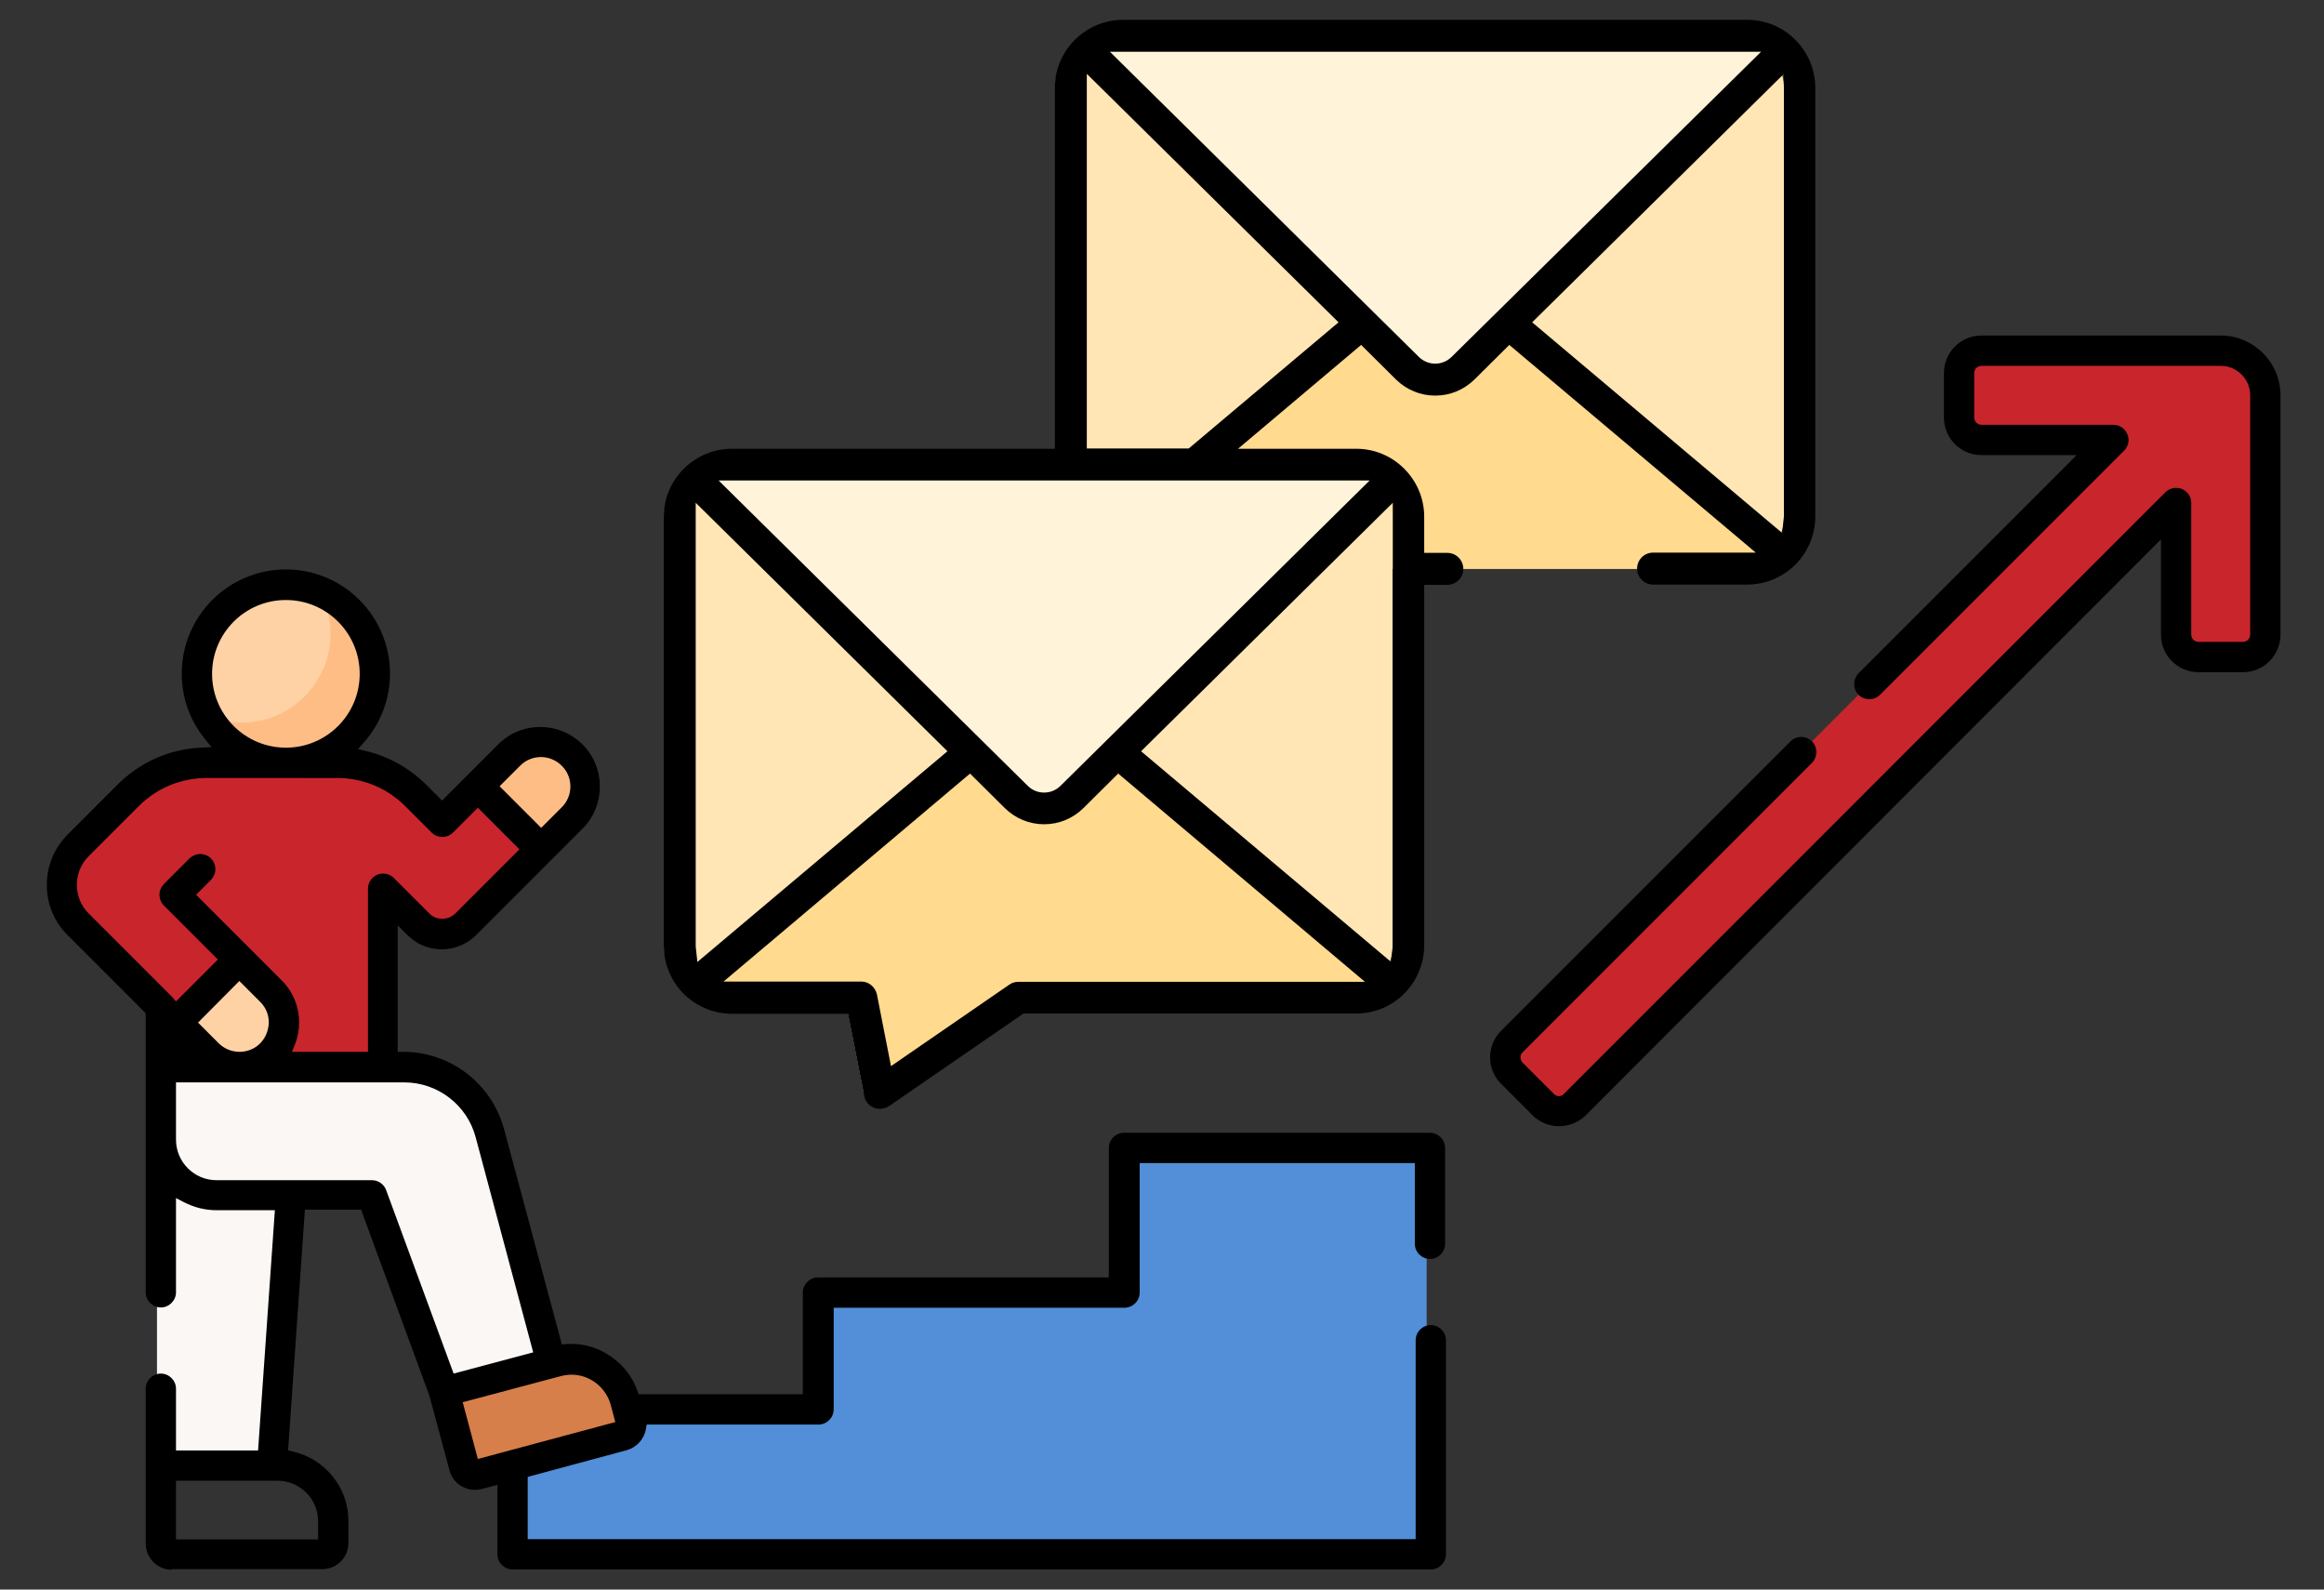 <?xml version="1.0" encoding="utf-8"?>
<!-- Generator: Adobe Illustrator 25.2.1, SVG Export Plug-In . SVG Version: 6.00 Build 0)  -->
<svg version="1.1" id="Layer_1" xmlns="http://www.w3.org/2000/svg" xmlns:xlink="http://www.w3.org/1999/xlink" x="0px" y="0px"
	 viewBox="0 0 843.8 577" style="enable-background:new 0 0 843.8 577;" xml:space="preserve">
<rect x="0" y="0" width="843.8" height="577" fill="#333333" stroke="none"/>
<style type="text/css">
	.st0{fill-rule:evenodd;clip-rule:evenodd;fill:#FFE6B4;}
	.st1{fill-rule:evenodd;clip-rule:evenodd;fill:#FFDA8F;}
	.st2{fill-rule:evenodd;clip-rule:evenodd;fill:#FFF3DA;}
	.st3{fill:#528FD8;}
	.st4{fill:#C9252C;}
	.st5{fill:#D77F4A;}
	.st6{fill:#FAF7F5;}
	.st7{fill:#FED2A4;}
	.st8{fill:#FFBD86;}
</style>
<g>
	<g>
		<g>
			<path class="st0" d="M647.7,31.9v155.6c0,5.5-2.3,10.4-6,13.8c-3.4,3.2-7.9,5.1-12.9,5.1H402c-5,0-9.5-1.9-12.9-5.1
				c-3.7-3.5-6-8.4-6-13.8V31.9c0-5.2,2.1-10,5.6-13.4c3.4-3.4,8.2-5.5,13.4-5.5h226.7c5.2,0,9.9,2.1,13.4,5.5
				C645.5,21.9,647.7,26.7,647.7,31.9L647.7,31.9z"/>
		</g>
		<g>
			<g>
				<path class="st1" d="M541.9,117.4l99.7,84c-3.4,3.2-7.9,5.1-12.9,5.1H402c-5,0-9.5-1.9-12.9-5.1l99.7-84"/>
			</g>
			<path class="st2" d="M642.1,18.5l-100.1,98.9l-16.5,16.3c-5.6,5.5-14.6,5.5-20.2,0l-16.5-16.3L388.7,18.5
				c3.4-3.4,8.2-5.5,13.4-5.5h226.7C633.9,13,638.7,15.1,642.1,18.5z"/>
		</g>
	</g>
	<g>
		<g>
			<path class="st0" d="M505.6,187.6v155.6c0,5.5-2.3,10.4-6,13.8c-3.4,3.2-7.9,5.1-12.9,5.1H260c-5,0-9.5-1.9-12.9-5.1
				c-3.7-3.5-6-8.4-6-13.8V187.6c0-5.2,2.1-10,5.6-13.4c3.4-3.4,8.2-5.5,13.4-5.5h226.7c5.2,0,9.9,2.1,13.4,5.5
				C503.5,177.6,505.6,182.3,505.6,187.6L505.6,187.6z"/>
		</g>
		<g>
			<path class="st1" d="M346.7,273l-99.7,84c3.4,3.2,7.9,5.1,12.9,5.1h46.9l6.8,34.6l50.3-34.6h122.7c5,0,9.5-1.9,12.9-5.1l-99.7-84
				"/>
			<path class="st2" d="M500,174.1L399.9,273l-16.5,16.3c-5.6,5.5-14.6,5.5-20.2,0L346.7,273l-100.1-98.9c3.4-3.4,8.2-5.5,13.4-5.5
				h226.7C491.9,168.6,496.6,170.7,500,174.1L500,174.1z"/>
		</g>
	</g>
</g>
<path d="M319.5,402.5c-0.8,0-1.5-0.1-2.2-0.4c-1.8-0.7-3.1-2.3-3.5-4.2l-5.9-29.9h-42.1c-6.3,0-12.3-2.4-16.9-6.6
	c-5-4.7-7.9-11.3-7.9-18.1V187.6c0-6.6,2.6-12.8,7.3-17.5c4.7-4.6,10.9-7.2,17.4-7.2h117.3V31.9c0-6.6,2.6-12.8,7.3-17.5
	c4.7-4.6,10.9-7.2,17.4-7.2h226.7c6.6,0,12.8,2.6,17.4,7.2c4.7,4.7,7.3,10.9,7.3,17.5v155.6c0,6.8-2.9,13.4-7.8,18l-0.1,0.1
	c-4.6,4.2-10.5,6.6-16.8,6.6h-34.2c-3.2,0-5.8-2.6-5.8-5.8s2.6-5.8,5.8-5.8h37.3L548,125.2l-12.7,12.6c-3.8,3.7-8.8,5.8-14.2,5.8
	c-5.4,0-10.4-2.1-14.2-5.8l-12.7-12.6l-44.7,37.7h42.9c6.6,0,12.8,2.6,17.4,7.2c4.7,4.7,7.3,10.9,7.3,17.5v13.1h8.4
	c3.2,0,5.8,2.6,5.8,5.8s-2.6,5.8-5.8,5.8h-8.4v130.9c0,6.8-2.9,13.4-7.8,18l-0.1,0.1c-4.6,4.3-10.6,6.6-16.8,6.6H371.6l-48.8,33.6
	C321.8,402.1,320.7,402.5,319.5,402.5z M262.7,356.3h50c2.8,0,5.1,2,5.7,4.7l5.1,26l43-29.6c1-0.7,2.1-1,3.3-1l125.8,0L406,280.8
	l-12.7,12.6c-3.8,3.7-8.8,5.8-14.2,5.8c-5.4,0-10.4-2.1-14.2-5.8l-12.7-12.6L262.7,356.3z M414.3,272.7l90.8,76.5l0.5-4.7
	c0-0.4,0.1-0.9,0.1-1.4V182.5L414.3,272.7z M252.6,343.1c0,0.5,0,0.9,0.1,1.4l0.5,4.7l90.8-76.5l-91.4-90.2V343.1z M373.1,285.2
	c1.6,1.6,3.7,2.5,6,2.5c2.3,0,4.4-0.9,6-2.5l112.2-110.8H260.9L373.1,285.2z M556.3,117l90.8,76.5l0.5-4.7c0-0.4,0.1-0.9,0.1-1.4
	V26.8L556.3,117z M394.6,162.8h37L486,117l-91.4-90.2V162.8z M515.1,129.5c1.6,1.6,3.7,2.5,6,2.5c2.3,0,4.4-0.9,6-2.5L639.4,18.8
	H403L515.1,129.5z"/>
<g>
	<path class="st3" d="M406.9,416.9v52.5H295.8v42.4H184.7v52.5H518V416.9L406.9,416.9z"/>
</g>
<g>
	<g>
		<path class="st4" d="M822.5,230.4v-86.9c0-8.9-7.2-16.2-16.2-16.2h-86.9c-4.5,0-8.1,3.6-8.1,8.1v16.2c0,4.5,3.6,8.1,8.1,8.1h47.9
			L548.9,378.1c-3.2,3.2-3.2,8.3,0,11.4l11.4,11.4c3.2,3.2,8.3,3.2,11.4,0l218.5-218.5v47.9c0,4.5,3.6,8.1,8.1,8.1h16.2
			C818.9,238.5,822.5,234.9,822.5,230.4L822.5,230.4z"/>
	</g>
</g>
<g>
	<path class="st5" d="M159.8,505.2l41-11c10.8-2.9,21.9,3.5,24.7,14.3l2.1,7.8c0.6,2.2-0.7,4.4-2.9,4.9l-52.7,14.1
		c-2.2,0.6-4.4-0.7-4.9-2.9L159.8,505.2z"/>
</g>
<g>
	<path class="st6" d="M97.4,532l10.1-144.6H57V532H97.4z"/>
</g>
<g>
	<path class="st6" d="M198.9,494.7l-22.3-83.4c-3.8-14.1-16.6-24-31.2-24H57v26.3c0,11.2,9,20.2,20.2,20.2h56.4l26.2,71.3
		L198.9,494.7z"/>
</g>
<g>
	<path class="st6" d="M176.5,411.4c-3.1-11.6-12.4-20.4-23.7-23.1c2.8,12.8,4.4,27.1,4.4,42.2c0,18.3-2.3,35.5-6.4,50.2l9,24.5
		l39-10.5L176.5,411.4z"/>
</g>
<g>
	<circle class="st7" cx="102.4" cy="244.6" r="32.3"/>
</g>
<g>
	<path class="st8" d="M116.7,215.7c2.1,4.3,3.3,9.2,3.3,14.3c0,17.9-14.5,32.3-32.3,32.3c-5.1,0-10-1.2-14.3-3.3
		c5.3,10.7,16.3,18,29,18c17.9,0,32.3-14.5,32.3-32.3C134.7,231.9,127.4,220.9,116.7,215.7z"/>
</g>
<g>
	<g>
		<path class="st4" d="M195,308.4l-22.9-22.9l-12.9,12.9l-9.6-9.6C142,281.2,131.8,277,121,277H73.7c-10.7,0-21,4.3-28.6,11.8
			L27,307c-7.9,7.9-7.9,20.7,0,28.6l30,30v21.9h80.8v-64.7l12.9,12.9c4.7,4.7,12.4,4.7,17.2,0L195,308.4z"/>
	</g>
</g>
<g>
	<path class="st7" d="M74.1,382.7l-11.4-11.4l22.9-22.9L97,359.8c6.3,6.3,6.3,16.5,0,22.9C90.7,389,80.4,389,74.1,382.7z"/>
</g>
<g>
	<g>
		<path class="st8" d="M206.4,297L195,308.4l-22.9-22.9l11.4-11.4c6.3-6.3,16.5-6.3,22.9,0C212.7,280.4,212.7,290.7,206.4,297z"/>
	</g>
</g>
<path d="M62.4,569.8c-5.3,0-9.5-4.3-9.5-9.5l0-56.2c0-3,2.5-5.5,5.5-5.5s5.5,2.5,5.5,5.5v22.4h29.8l6.1-87.2H78.6
	c-4.1,0-8.1-1-11.8-2.9l-2.9-1.5v34.2c0,3-2.5,5.5-5.5,5.5s-5.5-2.5-5.5-5.5l0-101.3l-28.4-28.4c-4.9-4.9-7.5-11.3-7.5-18.2
	c0-6.9,2.7-13.3,7.5-18.2l18.2-18.2c8.1-8.1,18.8-12.9,30.2-13.4l3.9-0.2l-2.5-3.1c-5.5-6.8-8.3-15-8.3-23.6
	c0-20.9,17-37.8,37.8-37.8c20.9,0,37.8,17,37.8,37.8c0,9.1-3.3,18-9.4,24.9l-2.2,2.5l3.2,0.8c8.1,2,15.6,6.2,21.6,12.2l5.7,5.7
	l20.4-20.4c4.1-4.1,9.5-6.3,15.3-6.3s11.2,2.3,15.3,6.3c8.4,8.4,8.4,22.2,0,30.6l-38.6,38.6c-3.3,3.3-7.8,5.2-12.5,5.2
	c-4.7,0-9.1-1.8-12.5-5.2l-3.5-3.5v45.9h2c17.1,0,32.1,11.5,36.6,28l21,78.2l1.6-0.1c0.6,0,1.1-0.1,1.7-0.1c4.5,0,8.9,1.2,12.8,3.5
	c5.3,3.1,9.3,7.8,11.3,13.5l0.5,1.3h59.6v-36.9c0-3,2.5-5.5,5.5-5.5h105.6v-47c0-3,2.5-5.5,5.5-5.5h111.1c3,0,5.5,2.5,5.5,5.5v34.8
	c0,3-2.5,5.5-5.5,5.5s-5.5-2.5-5.5-5.5v-29.3H413.8v47c0,3-2.5,5.5-5.5,5.5H302.7v36.9c0,3-2.5,5.5-5.5,5.5h-62.4l-0.3,1.7
	c-0.6,3.6-3.4,6.6-6.9,7.6l-36,9.7v22.6H514v-72.2c0-3,2.5-5.5,5.5-5.5s5.5,2.5,5.5,5.5v77.7c0,3-2.5,5.5-5.5,5.5H186.1
	c-3,0-5.5-2.5-5.5-5.5v-25.2l-5.7,1.5c-0.8,0.2-1.7,0.3-2.5,0.3c-1.7,0-3.3-0.4-4.8-1.3c-2.2-1.3-3.8-3.3-4.4-5.8l-7.3-27.1
	l-24.8-67.5h-20.4l-6.1,87.4l1.7,0.4c11.7,2.6,20.2,13.1,20.2,25.1v8.1c0,5.3-4.3,9.5-9.5,9.5H62.4z M63.9,558.8h51.6v-6.6
	c0-8.1-6.6-14.7-14.7-14.7H63.9V558.8z M207.5,499c-1.3,0-2.6,0.2-3.8,0.5L168,509l5.5,20.6l49.9-13.4l-1.7-6.4
	C219.9,503.5,214.1,499,207.5,499z M63.9,413.7c0,8.1,6.6,14.7,14.7,14.7H135c2.3,0,4.4,1.4,5.2,3.6l24.5,66.6l28.9-7.7l-20.9-78.1
	c-3.1-11.7-13.8-19.9-25.9-19.9H63.9V413.7z M72.7,310c1.5,0,2.9,0.6,3.9,1.6s1.6,2.4,1.6,3.9c0,1.5-0.6,2.8-1.6,3.9l-5.4,5.4
	l31.1,31.1c4.1,4.1,6.3,9.5,6.3,15.3c0,2.7-0.5,5.4-1.5,7.9l-1.1,2.7h27.6v-59.2c0-2.2,1.3-4.2,3.4-5.1c0.7-0.3,1.4-0.4,2.1-0.4
	c1.5,0,2.9,0.6,3.9,1.6l12.9,12.9c1.3,1.3,2.9,1.9,4.7,1.9c1.8,0,3.4-0.7,4.7-1.9l23.3-23.3l-15.1-15.1l-9,9c-1,1-2.4,1.6-3.9,1.6
	c-1.5,0-2.9-0.6-3.9-1.6l-9.6-9.6c-6.6-6.6-15.4-10.2-24.7-10.2H75.1c-9.3,0-18.1,3.6-24.7,10.2l-18.2,18.2
	c-2.8,2.8-4.3,6.5-4.3,10.4c0,3.9,1.5,7.6,4.3,10.4l30,30c0.1,0.1,0.2,0.2,0.3,0.3l1.4,1.6l15.2-15.2l-19.6-19.6
	c-1-1-1.6-2.4-1.6-3.9c0-1.5,0.6-2.8,1.6-3.9l9.3-9.3C69.9,310.6,71.3,310,72.7,310z M71.9,371.2l7.5,7.5c1.9,1.9,4.5,3,7.2,3.1
	l0.6,0c4.3-0.1,8-2.6,9.6-6.7c1.6-4.1,0.7-8.5-2.4-11.5l-7.5-7.5L71.9,371.2z M196.4,274.8c-2.8,0-5.5,1.1-7.5,3.1l-7.5,7.5
	l15.1,15.1l7.5-7.5c2-2,3.1-4.7,3.1-7.5c0-2.9-1.1-5.5-3.1-7.5C201.9,275.9,199.2,274.8,196.4,274.8z M103.8,217.8
	c-14.8,0-26.8,12-26.8,26.8s12,26.8,26.8,26.8s26.8-12,26.8-26.8S118.6,217.8,103.8,217.8z"/>
<path d="M566,408.8c-3.6,0-7-1.4-9.6-4L545,393.4c-5.3-5.3-5.3-13.9,0-19.2l105.1-105.1c1-1,2.4-1.6,3.9-1.6s2.8,0.6,3.9,1.6
	c2.1,2.1,2.1,5.6,0,7.8L552.8,382c-1,1-1,2.6,0,3.7l11.4,11.4c0.5,0.5,1.1,0.8,1.8,0.8c0.7,0,1.3-0.3,1.8-0.8l218.4-218.4
	c1-1,2.4-1.6,3.9-1.6c0.7,0,1.4,0.1,2.1,0.4c2.1,0.9,3.4,2.8,3.4,5.1v47.8c0,1.4,1.2,2.6,2.6,2.6h16.2c1.4,0,2.6-1.2,2.6-2.6v-86.9
	c0-5.9-4.8-10.7-10.7-10.7h-86.9c-1.4,0-2.6,1.2-2.6,2.6v16.2c0,1.4,1.2,2.6,2.6,2.6h47.9c2.2,0,4.2,1.3,5.1,3.4s0.4,4.4-1.2,6
	l-88.6,88.6c-1,1-2.4,1.6-3.9,1.6c-1.5,0-2.9-0.6-3.9-1.6c-2.1-2.1-2.1-5.6,0-7.8l79.2-79.2h-34.6c-7.5,0-13.6-6.1-13.6-13.6v-16.2
	c0-7.5,6.1-13.6,13.6-13.6h86.9c11.9,0,21.7,9.7,21.7,21.7v86.9c0,7.5-6.1,13.6-13.6,13.6h-16.2c-7.5,0-13.6-6.1-13.6-13.6v-34.6
	L575.7,404.9C573.1,407.4,569.7,408.8,566,408.8z"/>
</svg>
